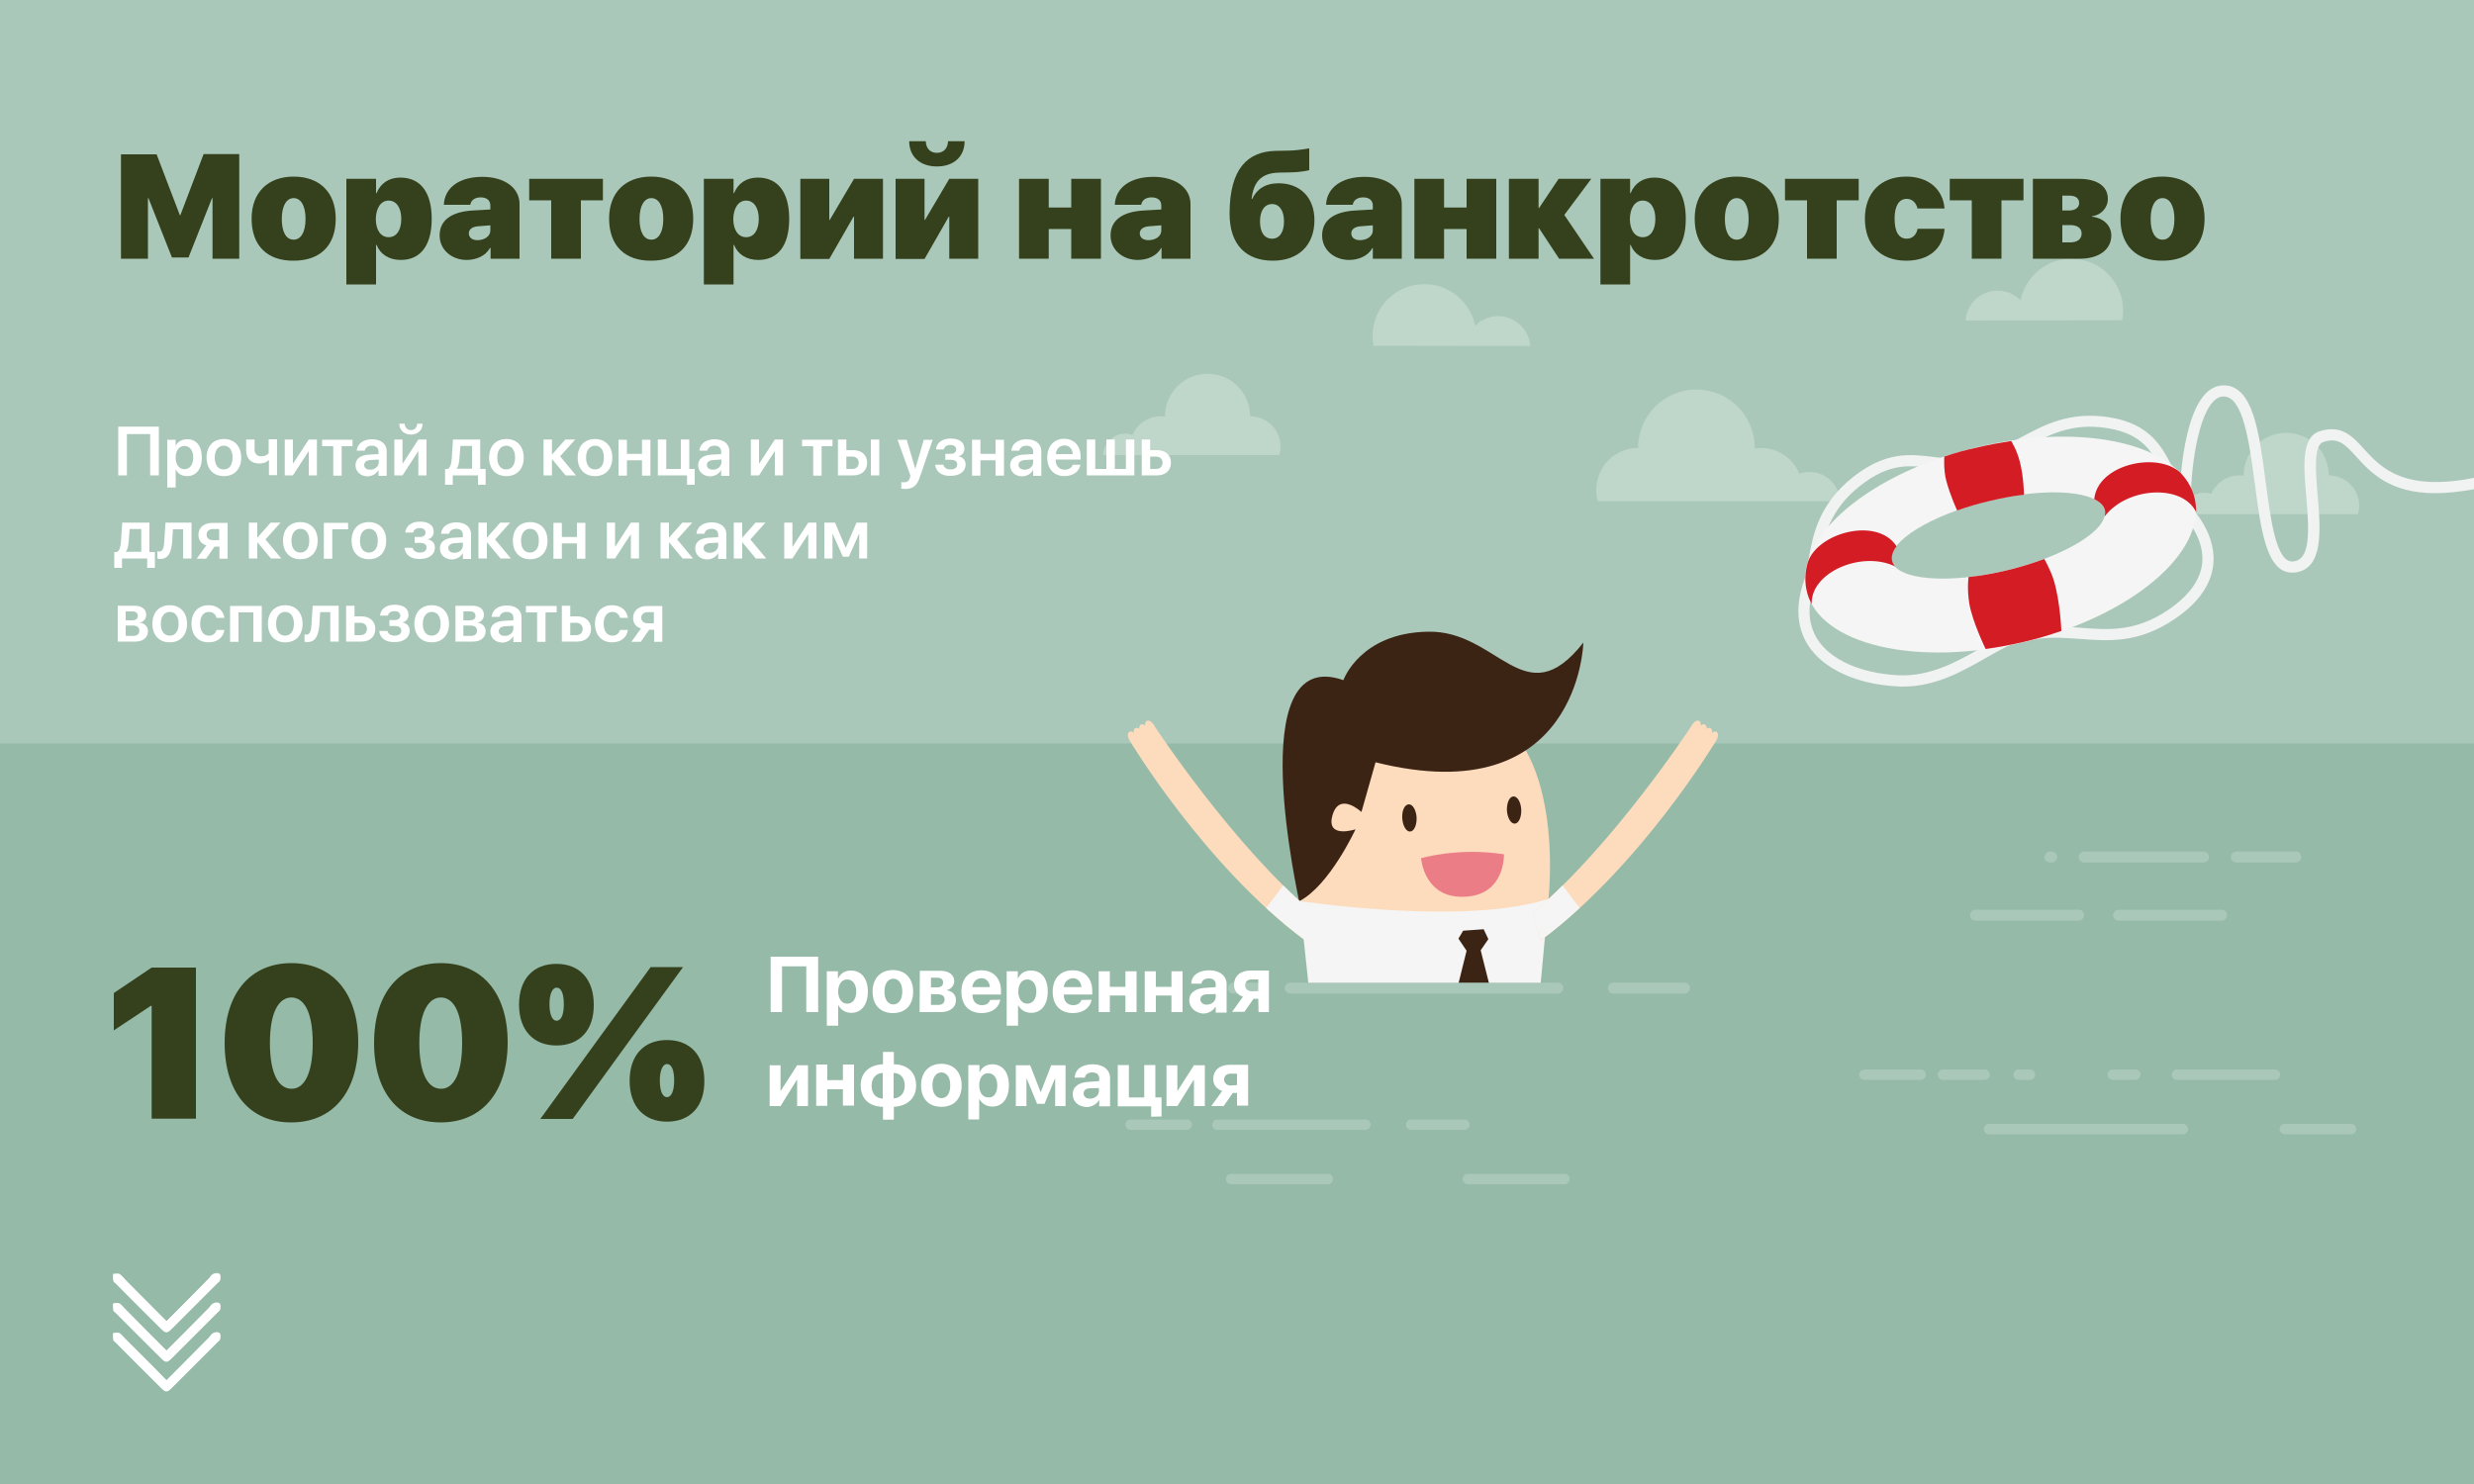 <?xml version="1.0" encoding="UTF-8"?> <!-- Generator: Adobe Illustrator 23.0.0, SVG Export Plug-In . SVG Version: 6.00 Build 0) --> <svg xmlns="http://www.w3.org/2000/svg" xmlns:xlink="http://www.w3.org/1999/xlink" x="0px" y="0px" viewBox="0 0 1000 600" style="enable-background:new 0 0 1000 600;" xml:space="preserve"> <style type="text/css"> .st0{fill:#95BAA8;} .st1{fill:#AAC8B9;} .st2{fill:#BFD6CB;} .st3{fill:#F1F2F2;} .st4{fill:#F5F5F5;} .st5{fill:#D41C24;} .st6{fill:#FDDCBE;} .st7{fill:#3C2415;} .st8{fill:#EB7D86;} .st9{fill:#34411C;} .st10{fill:#FFFFFF;} .st11{enable-background:new ;} </style> <g id="Layer_1"> <g> <rect y="0" class="st0" width="1001" height="600"></rect> </g> <g> <rect y="0" class="st1" width="1001" height="300.6"></rect> </g> <g> <g> <g> <path class="st2" d="M743.8,202.7c-0.3-6.6-5.7-11.9-12.4-11.9c-1.4,0-2.8,0.3-4.1,0.7c-2.5-6.1-8.6-10.4-15.6-10.4 c-0.8,0-1.6,0.1-2.4,0.2c0-0.1,0-0.1,0-0.2c0-13.1-10.6-23.6-23.6-23.6c-13.1,0-23.6,10.6-23.6,23.6c-9.3,0-16.9,7.6-16.9,16.9 c0,1.6,0.2,3.2,0.7,4.7H743.8z"></path> </g> </g> </g> <g> <g> <g> <path class="st2" d="M881.9,207.9c0.2-4.8,4.1-8.7,9-8.7c1,0,2,0.2,2.9,0.5c1.9-4.4,6.2-7.5,11.3-7.5c0.6,0,1.2,0.1,1.8,0.1 c0,0,0-0.1,0-0.1c0-9.5,7.7-17.2,17.2-17.2c9.5,0,17.2,7.7,17.2,17.2c6.8,0,12.3,5.5,12.3,12.3c0,1.2-0.2,2.3-0.5,3.4H881.9z"></path> </g> </g> </g> <g> <g> <g> <path class="st2" d="M445.9,184c0.2-4.8,4.1-8.7,9-8.7c1,0,2,0.2,2.9,0.5c1.9-4.4,6.2-7.5,11.3-7.5c0.6,0,1.2,0.1,1.8,0.1 c0,0,0-0.1,0-0.1c0-9.5,7.7-17.2,17.2-17.2c9.5,0,17.2,7.7,17.2,17.2c6.8,0,12.3,5.5,12.3,12.3c0,1.2-0.2,2.3-0.5,3.4H445.9z"></path> </g> </g> </g> <g> <g> <g> <path class="st2" d="M837.2,104.6c-10.1,0-18.5,7.2-20.5,16.8c-2.4-2.4-5.7-3.9-9.3-3.9c-6.9,0-12.5,5.4-12.9,12.1l63.3-0.1 c0.2-1.3,0.4-2.6,0.4-3.9C858.2,114,848.8,104.6,837.2,104.6z"></path> </g> </g> </g> <g> <g> <g> <path class="st2" d="M575.8,114.9c10.1,0,18.5,7.2,20.5,16.8c2.4-2.4,5.7-3.9,9.3-3.9c6.9,0,12.5,5.4,12.9,12.1l-63.3-0.1 c-0.2-1.3-0.4-2.6-0.4-3.9C554.8,124.2,564.2,114.8,575.8,114.9z"></path> </g> </g> </g> </g> <g id="Layer_2"> <g> <g> <g> <path class="st3" d="M734.3,232.4l-4.3-1.3c0.5-1.6,0.8-3.5,1.2-5.8c1.5-8.6,3.9-21.5,17.9-32.5c13.4-10.5,23.2-9.2,32.8-8 c5.7,0.7,11.2,1.4,17.6-0.2c6.1-1.6,11.3-4.4,16.7-7.4c10-5.4,20.3-11,36.3-8.5c16.6,2.6,21.4,12,25.6,20.2 c1.4,2.7,2.7,5.3,4.4,7.5l-3.6,2.7c-1.9-2.5-3.4-5.4-4.8-8.2c-4.1-8-7.9-15.5-22.3-17.8c-14.5-2.3-23.7,2.7-33.5,8 c-5.5,3-11.1,6-17.7,7.8c-7.3,1.9-13.4,1.1-19.3,0.4c-9.4-1.2-17.5-2.3-29.4,7.1c-12.7,9.9-14.8,21.4-16.3,29.7 C735.2,228.4,734.8,230.6,734.3,232.4z"></path> </g> </g> <g> <g> <path class="st3" d="M769.1,277.6c-0.7,0-1.5,0-2.2-0.1c-16.4-0.8-29.8-7-36-16.5c-4.9-7.6-5.3-17-1.1-27.9l4.2,1.6 c-3.7,9.5-3.4,17.5,0.7,23.9c5.4,8.3,17.5,13.6,32.4,14.4c13,0.7,24-5.5,33.6-11c5.9-3.3,11.5-6.5,16.8-7.7l1,4.4 c-4.7,1-10,4-15.6,7.2C793.3,271.4,782.4,277.6,769.1,277.6z"></path> </g> </g> <g> <g> <path class="st3" d="M818.7,259.4l-1.3-4.3c8.2-2.5,15.9-1.9,23.4-1.3c11.6,0.9,22.5,1.8,36-7.5c8.4-5.8,12.9-12.3,13.4-19.3 c0.7-11.1-9-20-9.1-20.1l3-3.3c0.5,0.4,11.4,10.5,10.6,23.7c-0.5,8.4-5.7,16.1-15.3,22.7c-14.8,10.2-27,9.2-38.9,8.3 C833,257.8,826,257.2,818.7,259.4z"></path> </g> </g> <g> <path class="st3" d="M1001,193c-29.5,6.1-38.6-4-45.4-11.4c-4.7-5.2-9.2-10.1-18.1-7.2c-7.3,2.4-6.4,14-5.3,26.3 c1.3,15,1.6,25.7-5.4,26.3c-6.7,0.6-9-16.8-11-32.1c-2.6-20.1-5.1-39.1-17-39.1c0,0,0,0,0,0c-15.8,0-17.5,38.2-17.7,42.6l4.5,0.2 c0.5-14.8,4.5-38.3,13.2-38.3c0,0,0,0,0,0c7.9,0,10.4,18.7,12.6,35.2c2.4,18.5,4.7,36,15,36c0.3,0,0.6,0,0.9,0 c12-1.1,10.7-17.1,9.5-31.2c-0.8-9.5-1.7-20.3,2.3-21.6c5.9-1.9,8.5,0.6,13.3,5.9c5.9,6.5,13.5,14.8,32,14.8 c4.8,0,10.3-0.6,16.7-1.8V193z"></path> </g> <g> <g> <g> <path class="st4" d="M799.2,180.8c-43.3,10.3-74.2,36.4-69,58.1c5.2,21.8,44.5,31,87.8,20.7c43.3-10.3,74.2-36.4,69-58.1 C881.9,179.7,842.5,170.4,799.2,180.8z M811.1,230.6c-23.7,5.7-44.5,3.9-46.4-3.8c-1.9-7.8,15.9-18.7,39.6-24.4 c23.7-5.7,44.5-3.9,46.4,3.8C852.6,214,834.9,224.9,811.1,230.6z"></path> </g> </g> <g> <g> <path class="st5" d="M833.2,255.1c0,0-0.4-11.5-3-20.3c-1.3-4.3-3.9-8.8-3.9-8.8c-4.6,1.7-9.7,3.3-15.1,4.6 c-5.4,1.3-10.6,2.2-15.5,2.7c0,0-0.7,4.5,0.3,10.7c1.2,7.3,6.6,18.4,6.6,18.4c5.1-0.7,10.3-1.7,15.5-2.9 C823.3,258.3,828.3,256.8,833.2,255.1z"></path> </g> </g> <g> <g> <path class="st5" d="M785.9,184.6c0,0-0.4,5.3,0.8,9.8c1.7,6.3,4.4,12,4.4,12c4.1-1.5,8.6-2.8,13.3-3.9c4.7-1.1,9.3-2,13.7-2.5 c0,0-0.1-7-1.6-13c-1.3-5.3-3.6-8.7-3.6-8.7c-4.5,0.7-9,1.5-13.6,2.6C794.6,181.9,790.2,183.1,785.9,184.6z"></path> </g> </g> <g> <g> <g> <path class="st5" d="M766,229c-0.6-0.7-1-1.4-1.2-2.2c-0.4-1.8,0.2-3.9,1.8-5.9c0,0,0,0,0,0c-7.7-12.1-32-5.6-35.9,6.5l0,0 c-1.1,3.9-1.3,7.8-0.4,11.6c0.4,1.8,1.1,3.6,2,5.2C731.8,231.4,752.5,222.5,766,229z"></path> </g> </g> </g> <g> <g> <g> <path class="st5" d="M850.7,208.8c0.2-0.9,0.3-1.7,0.1-2.5c-0.4-1.8-1.9-3.3-4.3-4.5c0,0,0,0,0,0c1.4-14.3,26-19.4,35-10.5 l0,0c2.8,3,4.7,6.4,5.6,10.2c0.4,1.8,0.6,3.7,0.6,5.6C882.2,195.5,859.7,196.9,850.7,208.8z"></path> </g> </g> </g> </g> </g> <g> <g> <g> <g> <path class="st1" d="M801.9,456.5c0-1.1,0.9-2.1,2.1-2.1h78.3c1.1,0,2.1,0.9,2.1,2.1c0,1.1-0.9,2.1-2.1,2.1H804 C802.8,458.5,801.9,457.6,801.9,456.5z M921.4,456.5c0-1.1,0.9-2.1,2.1-2.1h26.8c1.1,0,2.1,0.9,2.1,2.1c0,1.1-0.9,2.1-2.1,2.1 h-26.8C922.4,458.5,921.4,457.6,921.4,456.5z"></path> </g> </g> </g> <g> <g> <g> <g> <path class="st1" d="M753.6,436.6h22.7c1.1,0,2.1-0.9,2.1-2.1c0-1.1-0.9-2.1-2.1-2.1h-22.7c-1.1,0-2.1,0.9-2.1,2.1 C751.5,435.6,752.4,436.6,753.6,436.6z"></path> </g> </g> </g> <g> <g> <g> <path class="st1" d="M854,432.4h9.1c1.1,0,2.1,0.9,2.1,2.1c0,1.1-0.9,2.1-2.1,2.1H854c-1.1,0-2.1-0.9-2.1-2.1 C851.9,433.4,852.8,432.4,854,432.4z"></path> </g> </g> <g> <g> <path class="st1" d="M879.9,432.4h39.7c1.1,0,2.1,0.9,2.1,2.1c0,1.1-0.9,2.1-2.1,2.1h-39.7c-1.1,0-2.1-0.9-2.1-2.1 C877.8,433.4,878.7,432.4,879.9,432.4z"></path> </g> </g> <g> <g> <path class="st1" d="M785.4,432.4h16.8c1.1,0,2.1,0.9,2.1,2.1c0,1.1-0.9,2.1-2.1,2.1h-16.8c-1.1,0-2.1-0.9-2.1-2.1 C783.3,433.4,784.2,432.4,785.4,432.4z"></path> </g> </g> <g> <g> <path class="st1" d="M815.9,432.4h4.6c1.1,0,2.1,0.9,2.1,2.1c0,1.1-0.9,2.1-2.1,2.1h-4.6c-1.1,0-2.1-0.9-2.1-2.1 C813.8,433.4,814.7,432.4,815.9,432.4z"></path> </g> </g> </g> </g> </g> <g> <g> <g> <g> <g> <path class="st1" d="M497.6,478.8h39.1c1.1,0,2.1-0.9,2.1-2.1c0-1.1-0.9-2.1-2.1-2.1h-39.1c-1.1,0-2.1,0.9-2.1,2.1 C495.6,477.9,496.5,478.8,497.6,478.8z"></path> </g> </g> </g> <g> <g> <g> <path class="st1" d="M593.3,478.8h39.1c1.1,0,2.1-0.9,2.1-2.1c0-1.1-0.9-2.1-2.1-2.1h-39.1c-1.1,0-2.1,0.9-2.1,2.1 C591.3,477.9,592.2,478.8,593.3,478.8z"></path> </g> </g> </g> </g> <g> <g> <g> <path class="st1" d="M454.9,454.7c0-1.1,0.9-2.1,2.1-2.1h22.7c1.1,0,2.1,0.9,2.1,2.1c0,1.1-0.9,2.1-2.1,2.1H457 C455.9,456.8,454.9,455.9,454.9,454.7z M490,454.7c0-1.1,0.9-2.1,2.1-2.1h59.8c1.1,0,2.1,0.9,2.1,2.1c0,1.1-0.9,2.1-2.1,2.1 H492C490.9,456.8,490,455.9,490,454.7z M568.3,454.7c0-1.1,0.9-2.1,2.1-2.1h21.5c1.1,0,2.1,0.9,2.1,2.1c0,1.1-0.9,2.1-2.1,2.1 h-21.5C569.2,456.8,568.3,455.9,568.3,454.7z"></path> </g> </g> </g> </g> <g> <g> <g> <g> <g> <path class="st1" d="M898,372.2h-41.7c-1.2,0-2.2-1-2.2-2.2c0-1.2,1-2.2,2.2-2.2H898c1.2,0,2.2,1,2.2,2.2 C900.2,371.2,899.2,372.2,898,372.2z"></path> </g> </g> </g> <g> <g> <g> <path class="st1" d="M840.2,372.2h-41.7c-1.2,0-2.2-1-2.2-2.2c0-1.2,1-2.2,2.2-2.2h41.7c1.2,0,2.2,1,2.2,2.2 C842.4,371.2,841.4,372.2,840.2,372.2z"></path> </g> </g> </g> </g> <g> <g> <g> <path class="st1" d="M928,348.7h-24.1c-1.2,0-2.2-1-2.2-2.2s1-2.2,2.2-2.2H928c1.2,0,2.2,1,2.2,2.2S929.2,348.7,928,348.7z M890.7,348.7h-48.3c-1.2,0-2.2-1-2.2-2.2s1-2.2,2.2-2.2h48.3c1.2,0,2.2,1,2.2,2.2S891.9,348.7,890.7,348.7z M829.3,348.7h-0.7 c-1.2,0-2.2-1-2.2-2.2s1-2.2,2.2-2.2h0.7c1.2,0,2.2,1,2.2,2.2S830.5,348.7,829.3,348.7z"></path> </g> </g> </g> </g> <g> <g> <g> <g> <g> <g> <g> <g> <path class="st6" d="M625.9,363.4c0,0,12.3-107.1-72.6-72.9c0,0-26.9,19.1-28.1,73.8C607.2,381.8,625.9,363.4,625.9,363.4z "></path> </g> </g> <g> <g> <path class="st7" d="M640,259.8c0,0-1.6,69-84,48.4l-5.7,20.1c0,0-8.9-8.4-11.7,1.3c-2.8,9.7,9.3,5.7,9.3,5.7 s-10.5,22.8-22.8,29.1c0.4,0.8-23.9-104.2,17.9-89.4c0,0,6.7-19.1,34.1-19.6C605.6,254.7,616.3,290,640,259.8z"></path> </g> </g> </g> </g> <g> <g> <path class="st7" d="M609.1,327.7c0.2,3,1.6,5.4,3.2,5.3c1.6-0.1,2.7-2.6,2.6-5.7c-0.2-3.1-1.6-5.4-3.2-5.3 C610.1,322.1,609,324.6,609.1,327.7z"></path> </g> </g> <g> <g> <path class="st7" d="M566.8,330.9c0.2,3,1.6,5.4,3.2,5.3c1.6-0.1,2.7-2.6,2.6-5.7c-0.2-3-1.6-5.4-3.2-5.3 C567.7,325.3,566.6,327.8,566.8,330.9z"></path> </g> </g> </g> <g> <g> <path class="st6" d="M530.9,369.2C498.5,342,467,294.1,467,294.1s-1.7-3.5-3.5-2.6c-0.7,0.4-0.7,1.1-0.6,1.9 c-0.5-0.5-1.2-0.8-1.8-0.4c-0.6,0.4-0.7,1-0.6,1.7c-0.5-0.4-1.1-0.6-1.6-0.3c-0.7,0.4-0.7,1.1-0.6,1.9 c-0.5-0.5-1.2-0.8-1.8-0.4c-1.5,1,0.1,3.5,0.1,3.5s30.1,50.4,71,80.9L530.9,369.2z"></path> </g> </g> <g> <path class="st8" d="M574.4,347c0,0,14.8-4.5,33.5-1.6c0,0,0.6,15.9-14.9,17.1C575.6,364,574.4,347,574.4,347z"></path> </g> </g> </g> <g> <path class="st4" d="M622.7,398.1l3.2-34.7c-33.8,11.1-100.6,0.9-100.6,0.9l3.6,33.8H622.7z"></path> </g> <g> <polygon class="st7" points="589.4,398.1 602,398.1 598.5,384.2 601.6,379.7 599.7,375.7 591.4,376.3 589.5,379.5 592.8,384.4 "></polygon> </g> <g> <g> <path class="st4" d="M530.9,369.2c-4.1-3.4-8.2-7.2-12.2-11.2l-6.9,9.1c5,4.6,10.3,9.1,15.8,13.1L530.9,369.2z"></path> </g> </g> <g> <g> <path class="st6" d="M619.4,369.2c32.4-27.1,63.9-75.1,63.9-75.1s1.7-3.5,3.5-2.6c0.7,0.4,0.7,1.1,0.6,1.9 c0.5-0.5,1.2-0.8,1.8-0.4c0.6,0.4,0.7,1,0.6,1.7c0.5-0.4,1.1-0.6,1.6-0.3c0.7,0.4,0.7,1.1,0.6,1.9c0.5-0.5,1.2-0.8,1.8-0.4 c1.5,1-0.1,3.5-0.1,3.5s-30.1,50.4-71,80.9L619.4,369.2z"></path> </g> </g> <g> <g> <path class="st4" d="M619.4,369.2c4.1-3.4,8.2-7.2,12.2-11.2l6.9,9.1c-5,4.6-10.3,9.1-15.8,13.1L619.4,369.2z"></path> </g> </g> </g> <g> <g> <g> <path class="st1" d="M519.3,399.5c0-1.2,1-2.2,2.2-2.2h108.2c1.2,0,2.2,1,2.2,2.2c0,1.2-1,2.2-2.2,2.2H521.5 C520.3,401.7,519.3,400.7,519.3,399.5z M649.9,399.5c0-1.2,1-2.2,2.2-2.2h28.8c1.2,0,2.2,1,2.2,2.2c0,1.2-1,2.2-2.2,2.2h-28.8 C650.9,401.7,649.9,400.7,649.9,399.5z M496.3,399.5c0-1.2,1-2.2,2.2-2.2h9c1.2,0,2.2,1,2.2,2.2c0,1.2-1,2.2-2.2,2.2h-9 C497.3,401.7,496.3,400.7,496.3,399.5z"></path> </g> </g> </g> <g> <g> <g> <g> <g> <g> <g> <g> <g> <g> <path class="st9" d="M61.3,406.7h-0.4l-14.9,9.9v-15.1l15.3-10.3h17.9v61.1H61.3V406.7z"></path> </g> </g> </g> </g> </g> </g> </g> </g> </g> <g> <g> <g> <g> <g> <g> <g> <g> <g> <path class="st9" d="M90.8,421.7c0-20.4,10.6-32.3,27-32.3s27,11.9,27,32s-10.3,32.4-27,32.4 C101.2,453.9,90.8,442,90.8,421.7z M126.4,421.7c0-12.7-3.6-18.4-8.6-18.4s-8.7,5.7-8.7,18.4c0,12.6,3.6,18.5,8.7,18.5 C122.9,440.3,126.4,434.2,126.4,421.7z"></path> </g> </g> </g> </g> </g> </g> </g> </g> </g> <g> <g> <g> <g> <g> <g> <g> <g> <g> <path class="st9" d="M151.2,421.7c0-20.4,10.6-32.3,27-32.3s27,11.9,27,32s-10.3,32.4-27,32.4S151.2,442,151.2,421.7z M186.8,421.7c0-12.7-3.6-18.4-8.6-18.4c-4.9,0-8.7,5.7-8.7,18.4c0,12.6,3.6,18.5,8.7,18.5 C183.3,440.3,186.8,434.2,186.8,421.7z"></path> </g> </g> </g> </g> </g> </g> </g> </g> </g> <g> <g> <g> <g> <g> <g> <g> <g> <g> <path class="st9" d="M224.9,422.7c-9.3,0-15.1-6.2-15.1-16.5s5.7-16.5,15.1-16.5s15.1,6.2,15.1,16.5 C240.1,416.4,234.4,422.7,224.9,422.7z M218.4,452.4l23.8-32.8L263,391h13.1l-23.3,32l-21.3,29.4H218.4L218.4,452.4z M227.9,406c0-4.4-1.1-6.7-2.9-6.7c-1.7,0-2.9,2.5-2.9,6.7s1.1,6.7,2.9,6.7C226.8,412.6,227.9,410.4,227.9,406z M269.6,453.5c-9.3,0-15.1-6.2-15.1-16.5s5.7-16.5,15.1-16.5s15.1,6.2,15.1,16.5C284.8,447.3,279,453.5,269.6,453.5z M272.5,436.9c0-4.4-1.1-6.7-2.9-6.7c-1.7,0-2.9,2.5-2.9,6.7s1.1,6.7,2.9,6.7C271.3,443.6,272.5,441.2,272.5,436.9z"></path> </g> </g> </g> </g> </g> </g> </g> </g> </g> </g> <g> <g> <g> <g> <g> <g> <g> <g> <g> <g> <g> <path class="st10" d="M67.3,558.1c-5.7-5.7-11.1-11.2-16.5-16.7c-0.8-0.8-1.5-1.7-2.4-2.4c-0.8-0.4-1.7-0.1-2.6-0.1 c0,0.8,0,1.7,0.1,2.6c0,0.4,0.5,0.5,0.8,0.9c6.2,6.2,12.2,12.2,18.4,18.4c2.1,2.1,2.5,2.1,4.6-0.1 c6.1-6.1,12-12,18.1-18.1c0.4-0.4,1.1-0.8,1.2-1.3c0.1-0.8,0.3-2-0.3-2.4c-0.5-0.4-1.7-0.4-2.4,0 c-0.8,0.3-1.2,1.1-1.7,1.7C78.9,546.4,73.3,552,67.3,558.1z"></path> </g> </g> </g> </g> </g> </g> </g> </g> </g> </g> <g> <g> <g> <g> <g> <g> <g> <g> <g> <g> <path class="st10" d="M67.3,558.1c5.8-5.8,11.5-11.5,17.2-17.2c0.5-0.5,1.1-1.5,1.7-1.7c0.8-0.3,2-0.4,2.4,0 s0.4,1.6,0.3,2.4c-0.1,0.5-0.8,0.8-1.2,1.3c-6.1,6.1-12,12-18.1,18.1c-2.1,2.1-2.6,2.1-4.6,0.1 c-6.2-6.1-12.2-12.2-18.4-18.4c-0.3-0.3-0.8-0.5-0.8-0.9c-0.1-0.8-0.1-1.7-0.1-2.6c0.8,0,2-0.3,2.6,0.1 c0.9,0.5,1.6,1.5,2.4,2.4C56.2,546.7,61.6,552.2,67.3,558.1z"></path> </g> </g> </g> </g> </g> </g> </g> </g> </g> </g> </g> <g> <g> <g> <g> <g> <g> <g> <g> <g> <g> <g> <path class="st10" d="M67.3,546.1c-5.7-5.7-11.1-11.2-16.5-16.7c-0.8-0.8-1.5-1.7-2.4-2.4c-0.8-0.4-1.7-0.1-2.6-0.1 c0,0.8,0,1.7,0.1,2.6c0,0.4,0.5,0.5,0.8,0.9c6.2,6.2,12.2,12.2,18.4,18.4c2.1,2.1,2.5,2.1,4.6-0.1 c6.1-6.1,12-12,18.1-18.1c0.4-0.4,1.1-0.8,1.2-1.3c0.1-0.8,0.3-2-0.3-2.4c-0.5-0.4-1.7-0.4-2.4,0 c-0.8,0.3-1.2,1.1-1.7,1.7C78.9,534.4,73.3,540.1,67.3,546.1z"></path> </g> </g> </g> </g> </g> </g> </g> </g> </g> </g> <g> <g> <g> <g> <g> <g> <g> <g> <g> <g> <path class="st10" d="M67.3,546.1c5.8-5.8,11.5-11.5,17.2-17.2c0.5-0.5,1.1-1.5,1.7-1.7c0.8-0.3,2-0.4,2.4,0 c0.5,0.4,0.4,1.6,0.3,2.4c-0.1,0.5-0.8,0.8-1.2,1.3c-6.1,6.1-12,12-18.1,18.1c-2.1,2.1-2.6,2.1-4.6,0.1 c-6.2-6.1-12.2-12.2-18.4-18.4c-0.3-0.3-0.8-0.5-0.8-0.9c-0.1-0.8-0.1-1.7-0.1-2.6c0.8,0,2-0.3,2.6,0.1 c0.9,0.5,1.6,1.5,2.4,2.4C56.2,535,61.6,540.5,67.3,546.1z"></path> </g> </g> </g> </g> </g> </g> </g> </g> </g> </g> </g> <g> <g> <g> <g> <g> <g> <g> <g> <g> <g> <g> <path class="st10" d="M67.3,534.2c-5.7-5.7-11.1-11.2-16.5-16.7c-0.8-0.8-1.5-1.7-2.4-2.4c-0.8-0.4-1.7-0.1-2.6-0.1 c0,0.8,0,1.7,0.1,2.6c0,0.4,0.5,0.5,0.8,0.9c6.2,6.2,12.2,12.2,18.4,18.4c2.1,2.1,2.5,2.1,4.6-0.1 c6.1-6.1,12-12,18.1-18.1c0.4-0.4,1.1-0.8,1.2-1.3c0.1-0.8,0.3-2-0.3-2.4c-0.5-0.4-1.7-0.4-2.4,0 c-0.8,0.3-1.2,1.1-1.7,1.7C78.9,522.5,73.3,528.2,67.3,534.2z"></path> </g> </g> </g> </g> </g> </g> </g> </g> </g> </g> <g> <g> <g> <g> <g> <g> <g> <g> <g> <g> <path class="st10" d="M67.3,534.2c5.8-5.8,11.5-11.5,17.2-17.2c0.5-0.5,1.1-1.5,1.7-1.7c0.8-0.3,2-0.4,2.4,0 c0.5,0.4,0.4,1.6,0.3,2.4c-0.1,0.5-0.8,0.8-1.2,1.3c-6.1,6.1-12,12-18.1,18.1c-2.1,2.1-2.6,2.1-4.6,0.1 c-6.2-6.1-12.2-12.2-18.4-18.4c-0.3-0.3-0.8-0.5-0.8-0.9c-0.1-0.8-0.1-1.7-0.1-2.6c0.8,0,2-0.3,2.6,0.1 c0.9,0.5,1.6,1.5,2.4,2.4C56.2,523.1,61.6,528.5,67.3,534.2z"></path> </g> </g> </g> </g> </g> </g> </g> </g> </g> </g> </g> <g class="st11"> <g> <g> <g> <g> <g> <g> <g> <path class="st10" d="M325.9,409.2v-18.5h-9.8v18.5h-4.6v-22.4h19.2v22.4H325.9z"></path> </g> </g> </g> </g> </g> </g> </g> <g> <g> <g> <g> <g> <g> <g> <path class="st10" d="M350.8,400.9c0,5.3-2.6,8.6-6.7,8.6c-2.4,0-4.2-1.2-5.2-3h-0.1v8.2h-4.6v-22h4.5v2.9h0.1 c0.9-2,2.6-3.2,5.2-3.2C348.1,392.4,350.8,395.6,350.8,400.9z M346.1,400.9c0-3-1.5-4.9-3.7-4.9s-3.6,2-3.6,4.9 s1.5,4.9,3.6,4.9C344.7,405.8,346.1,403.9,346.1,400.9z"></path> </g> </g> </g> </g> </g> </g> </g> <g> <g> <g> <g> <g> <g> <g> <path class="st10" d="M352.7,400.9c0-5.4,3.3-8.7,8.2-8.7s8.2,3.3,8.2,8.7c0,5.6-3.2,8.7-8.2,8.7S352.7,406.4,352.7,400.9z M364.7,400.9c0-3.3-1.5-5.2-3.6-5.2s-3.6,1.9-3.6,5.2c0,3.3,1.5,5.2,3.6,5.2S364.7,404.2,364.7,400.9z"></path> </g> </g> </g> </g> </g> </g> </g> <g> <g> <g> <g> <g> <g> <g> <path class="st10" d="M371.8,392.5h8.3c3.4,0,5.6,1.6,5.6,4.2c0,1.7-1.3,3.3-3,3.6v0.1c2.2,0.3,3.7,1.7,3.7,4 c0,2.9-2.4,4.8-6.2,4.8h-8.5L371.8,392.5L371.8,392.5z M376.3,395.4v3.8h2.4c1.7,0,2.5-0.7,2.5-2c0-1.2-0.8-1.9-2.4-1.9 h-2.5V395.4z M376.3,401.9v4.4h2.9c1.7,0,2.6-0.8,2.6-2.2c0-1.5-1.1-2.1-3-2.1L376.3,401.9L376.3,401.9z"></path> </g> </g> </g> </g> </g> </g> </g> <g> <g> <g> <g> <g> <g> <g> <path class="st10" d="M404.3,404.2c-0.5,3.3-3.4,5.4-7.5,5.4c-5.2,0-8.2-3.3-8.2-8.6c0-5.3,3-8.7,8.1-8.7 c4.9,0,7.9,3.3,7.9,8.3v1.5h-11.5v0.3c0,2.4,1.5,4,3.8,4c1.7,0,2.9-0.8,3.3-2.1L404.3,404.2L404.3,404.2z M393,399.1h7.1 c-0.1-2.1-1.5-3.6-3.4-3.6C394.5,395.6,393.2,397.2,393,399.1z"></path> </g> </g> </g> </g> </g> </g> </g> <g> <g> <g> <g> <g> <g> <g> <path class="st10" d="M423.5,400.9c0,5.3-2.6,8.6-6.7,8.6c-2.4,0-4.2-1.2-5.2-3h-0.1v8.2h-4.6v-22h4.5v2.9h0.1 c0.9-2,2.6-3.2,5.2-3.2C421,392.4,423.5,395.6,423.5,400.9z M418.9,400.9c0-3-1.5-4.9-3.7-4.9s-3.6,2-3.6,4.9 s1.5,4.9,3.6,4.9C417.4,405.8,418.9,403.9,418.9,400.9z"></path> </g> </g> </g> </g> </g> </g> </g> <g> <g> <g> <g> <g> <g> <g> <path class="st10" d="M441.2,404.2c-0.5,3.3-3.4,5.4-7.5,5.4c-5.2,0-8.2-3.3-8.2-8.6c0-5.3,3-8.7,8.1-8.7 c4.9,0,7.9,3.3,7.9,8.3v1.5H430v0.3c0,2.4,1.5,4,3.8,4c1.7,0,2.9-0.8,3.3-2.1L441.2,404.2L441.2,404.2z M430,399.1h7.1 c-0.1-2.1-1.5-3.6-3.4-3.6C431.6,395.6,430.1,397.2,430,399.1z"></path> </g> </g> </g> </g> </g> </g> </g> <g> <g> <g> <g> <g> <g> <g> <path class="st10" d="M454.9,402.5h-6.3v6.7h-4.5v-16.5h4.5v6.3h6.3v-6.3h4.5v16.5h-4.5V402.5z"></path> </g> </g> </g> </g> </g> </g> </g> <g> <g> <g> <g> <g> <g> <g> <path class="st10" d="M473.5,402.5h-6.3v6.7h-4.5v-16.5h4.5v6.3h6.3v-6.3h4.5v16.5h-4.5V402.5z"></path> </g> </g> </g> </g> </g> </g> </g> <g> <g> <g> <g> <g> <g> <g> <path class="st10" d="M480.7,404.4c0-3,2.4-4.8,6.5-5l4.2-0.3V398c0-1.6-1.1-2.4-2.8-2.4c-1.7,0-2.8,0.8-3,2.1h-4.1 c0.1-3.3,2.9-5.4,7.3-5.4c4.2,0,7,2.2,7,5.6v11.5h-4.4V407h-0.1c-0.9,1.7-3,2.8-5,2.8C483,409.5,480.7,407.3,480.7,404.4z M491.4,403.1v-1.2l-3.6,0.1c-1.7,0.1-2.6,0.8-2.6,2.1c0,1.2,1.1,2.1,2.5,2.1C489.7,406.2,491.4,404.8,491.4,403.1z"></path> </g> </g> </g> </g> </g> </g> </g> <g> <g> <g> <g> <g> <g> <g> <path class="st10" d="M508.6,403.8h-1.9l-3.7,5.3h-5l4.4-6.1c-2.2-0.8-3.6-2.4-3.6-4.8c0-3.6,2.6-5.8,6.6-5.8h7.5v16.8 h-4.2L508.6,403.8L508.6,403.8z M508.6,400.7V396h-2.7c-1.6,0-2.6,0.9-2.6,2.4c0,1.3,1.1,2.4,2.6,2.4L508.6,400.7 L508.6,400.7z"></path> </g> </g> </g> </g> </g> </g> </g> </g> <g class="st11"> <g> <g> <g> <g> <g> <g> <g> <path class="st10" d="M311.1,447.2v-16.5h4.4V441h0.1l6.6-10.3h4.4v16.5h-4.4v-10.6h-0.1l-6.6,10.6H311.1z"></path> </g> </g> </g> </g> </g> </g> </g> <g> <g> <g> <g> <g> <g> <g> <path class="st10" d="M340.7,440.4h-6.3v6.7h-4.5v-16.7h4.5v6.3h6.3v-6.3h4.5V447h-4.5V440.4z"></path> </g> </g> </g> </g> </g> </g> </g> <g> <g> <g> <g> <g> <g> <g> <path class="st10" d="M347.9,438.8c0-5.2,3.6-8.3,9-8.5v-5h4.4v5c5.6,0.1,9,3.3,9,8.6c0,5.2-3.6,8.3-9,8.6v5.2h-4.4v-5.2 C351.3,447.4,347.9,444.3,347.9,438.8z M356.8,433.8c-2.6,0.1-4.5,2-4.5,5.2s1.7,5,4.5,5.2V433.8z M361.2,433.8v10.3 c2.6-0.1,4.5-2,4.5-5.2C365.7,435.8,363.9,433.8,361.2,433.8z"></path> </g> </g> </g> </g> </g> </g> </g> <g> <g> <g> <g> <g> <g> <g> <path class="st10" d="M372.3,438.8c0-5.4,3.3-8.7,8.2-8.7s8.2,3.3,8.2,8.7c0,5.6-3.2,8.7-8.2,8.7S372.3,444.4,372.3,438.8z M384.1,438.8c0-3.3-1.5-5.2-3.6-5.2s-3.6,1.9-3.6,5.2c0,3.3,1.5,5.2,3.6,5.2S384.1,442.3,384.1,438.8z"></path> </g> </g> </g> </g> </g> </g> </g> <g> <g> <g> <g> <g> <g> <g> <path class="st10" d="M407.8,438.8c0,5.3-2.6,8.6-6.7,8.6c-2.4,0-4.2-1.2-5.2-3h-0.1v8.2h-4.4v-22h4.5v2.9h0.1 c0.9-2,2.6-3.2,5.2-3.2C405.3,430.4,407.8,433.5,407.8,438.8z M403.1,438.8c0-3-1.5-4.9-3.7-4.9s-3.6,2-3.6,4.9 c0,3,1.5,4.9,3.6,4.9C401.7,443.9,403.1,442,403.1,438.8z"></path> </g> </g> </g> </g> </g> </g> </g> <g> <g> <g> <g> <g> <g> <g> <path class="st10" d="M410.6,447.2v-16.5h5.8l4.2,10.8h0.1l4.2-10.8h5.8v16.5h-4.2v-11.1h-0.1l-4.2,10.2h-3l-4.2-10.2h-0.1 v11.1H410.6z"></path> </g> </g> </g> </g> </g> </g> </g> <g> <g> <g> <g> <g> <g> <g> <path class="st10" d="M433.6,442.4c0-3,2.4-4.8,6.5-5l4.2-0.3V436c0-1.6-1.1-2.4-2.8-2.4c-1.7,0-2.8,0.8-3,2.1h-4.1 c0.1-3.3,2.9-5.4,7.3-5.4c4.2,0,7,2.2,7,5.6v11.4h-4.4v-2.5h-0.1c-0.9,1.7-3,2.8-5,2.8 C435.8,447.4,433.6,445.4,433.6,442.4z M444.2,441.1v-1.2l-3.6,0.1c-1.7,0.1-2.6,0.8-2.6,2.1c0,1.3,1.1,2.1,2.5,2.1 C442.4,444.3,444.2,442.9,444.2,441.1z"></path> </g> </g> </g> </g> </g> </g> </g> <g> <g> <g> <g> <g> <g> <g> <path class="st10" d="M465.3,451.5v-4.2h-13.5v-16.7h4.5v13.1h6.2v-13.1h4.5v13.1h2.5v7.7L465.3,451.5L465.3,451.5z"></path> </g> </g> </g> </g> </g> </g> </g> <g> <g> <g> <g> <g> <g> <g> <path class="st10" d="M471.5,447.2v-16.5h4.4V441h0.1l6.6-10.3h4.4v16.5h-4.4v-10.6h-0.1l-6.6,10.6H471.5z"></path> </g> </g> </g> </g> </g> </g> </g> <g> <g> <g> <g> <g> <g> <g> <path class="st10" d="M500,441.9h-1.7l-3.7,5.3h-5l4.4-6.1c-2.2-0.8-3.6-2.4-3.6-4.8c0-3.6,2.6-5.8,6.6-5.8h7.5V447H500 L500,441.9L500,441.9z M500,438.7v-4.6h-2.6c-1.6,0-2.6,0.9-2.6,2.4c0,1.3,1.1,2.4,2.6,2.4L500,438.7L500,438.7z"></path> </g> </g> </g> </g> </g> </g> </g> </g> <g> <path class="st9" d="M85.9,104.6V80.1h-0.2l-9.5,24h-6.7l-9.5-24h-0.2v24.5H48.9V62.4h14.4L72.7,87h0.2l9.4-24.7h14.4v42.3H85.9z"></path> <path class="st9" d="M101.7,88.4c0-10.6,6.6-17,17-17c10.4,0,17,6.3,17,17c0,11-6.4,17-17,17C108.1,105.5,101.7,99.4,101.7,88.4z M123.5,88.5c0-5.3-1.9-8.4-4.8-8.4c-2.9,0-4.8,3.1-4.8,8.4c0,5.4,1.8,8.4,4.8,8.4C121.6,96.9,123.5,93.9,123.5,88.5z"></path> <path class="st9" d="M174.5,88.5c0,10.7-4.5,16.6-12.5,16.6c-4.8,0-8.3-2.3-9.8-6.1h-0.2V115h-12V72.3h12v5.8h0.2 c1.6-4,5-6.3,9.6-6.3C170,71.8,174.5,77.8,174.5,88.5z M162.2,88.5c0-4.5-2-7.4-5.1-7.4s-5.1,2.9-5.2,7.4c0,4.5,2,7.4,5.2,7.4 S162.2,93,162.2,88.5z"></path> <path class="st9" d="M177.7,95.2c0-6.2,4.8-9.6,13.4-10.1l7.1-0.4v-1.6c0-2.2-1.6-3.3-3.9-3.3c-2.5,0-4,1.3-4.2,3h-10.7 c0.3-6.9,6.2-11.3,15.6-11.3c9,0,15,4.5,15,11v22.1h-11.7v-4.3H198c-1.7,3.2-5.6,4.8-9.4,4.8C182.7,105.1,177.7,101.1,177.7,95.2z M198.2,93.2v-2.1l-5.1,0.4c-2.3,0.2-3.6,1.3-3.6,2.8c0,1.8,1.4,2.8,3.5,2.8C195.7,97.1,198.2,95.6,198.2,93.2z"></path> <path class="st9" d="M243.7,81h-8.9v23.6h-12V81h-8.9v-8.7h29.8V81z"></path> <path class="st9" d="M246.2,88.4c0-10.6,6.6-17,17-17c10.4,0,17,6.3,17,17c0,11-6.4,17-17,17C252.7,105.5,246.2,99.4,246.2,88.4z M268.1,88.5c0-5.3-1.9-8.4-4.8-8.4c-2.9,0-4.8,3.1-4.8,8.4c0,5.4,1.8,8.4,4.8,8.4C266.2,96.9,268.1,93.9,268.1,88.5z"></path> <path class="st9" d="M319,88.5c0,10.7-4.5,16.6-12.5,16.6c-4.8,0-8.3-2.3-9.8-6.1h-0.2V115h-12V72.3h12v5.8h0.2 c1.6-4,5-6.3,9.6-6.3C314.5,71.8,319,77.8,319,88.5z M306.7,88.5c0-4.5-2-7.4-5.1-7.4s-5.1,2.9-5.2,7.4c0,4.5,2,7.4,5.2,7.4 S306.7,93,306.7,88.5z"></path> <path class="st9" d="M323.5,104.6V72.3h11.7v16.6h0.2l9.8-16.6h11.7v32.3h-11.7V87.6h-0.2l-9.8,17.1H323.5z"></path> <path class="st9" d="M362,104.6V72.3h11.7v16.6h0.2l9.8-16.6h11.7v32.3h-11.7V87.6h-0.2l-9.8,17.1H362z M374.2,57.1 c0.1,2.9,1.8,4.7,4.5,4.7s4.4-1.8,4.5-4.7h6.7c0,6.2-4.4,10.2-11.2,10.2s-11.2-4-11.2-10.2H374.2z"></path> <path class="st9" d="M433,92.6h-9.1v12h-12V72.3h12v11.6h9.1V72.3h12v32.3h-12V92.6z"></path> <path class="st9" d="M448.9,95.2c0-6.2,4.8-9.6,13.4-10.1l7.1-0.4v-1.6c0-2.2-1.6-3.3-3.9-3.3c-2.5,0-4,1.3-4.2,3h-10.7 c0.3-6.9,6.2-11.3,15.6-11.3c9,0,15,4.5,15,11v22.1h-11.7v-4.3h-0.2c-1.7,3.2-5.6,4.8-9.4,4.8C453.9,105.1,448.9,101.1,448.9,95.2 z M469.4,93.2v-2.1l-5.1,0.4c-2.3,0.2-3.6,1.3-3.6,2.8c0,1.8,1.4,2.8,3.5,2.8C467,97.1,469.4,95.6,469.4,93.2z"></path> <path class="st9" d="M506.1,80.5c1.8-3.9,5.2-6.4,10.7-6.4c8.7,0,14.5,5.7,14.5,14.9c0,10.2-6.5,16.4-16.8,16.4 c-10.9,0-17.5-6.5-17.5-19c0-18.5,7.5-25.1,18.5-25.4l5.1-0.1c5-0.1,8.6-1,8.6-0.9v8.8c0,0-2.7,0.8-7.7,0.9l-4.7,0.1 c-7.1,0.2-10.1,3.8-10.9,10.6H506.1z M519,89.5c0-4.4-1.9-7-4.8-7c-3,0-4.9,2.6-4.9,7c0,4.5,1.8,7,4.9,7 C517.1,96.5,519,94,519,89.5z"></path> <path class="st9" d="M534.4,95.2c0-6.2,4.8-9.6,13.4-10.1l7.1-0.4v-1.6c0-2.2-1.6-3.3-3.9-3.3c-2.5,0-4,1.3-4.2,3H536 c0.3-6.9,6.2-11.3,15.6-11.3c9,0,15,4.5,15,11v22.1h-11.7v-4.3h-0.2c-1.7,3.2-5.6,4.8-9.4,4.8C539.4,105.1,534.4,101.1,534.4,95.2 z M554.9,93.2v-2.1l-5.1,0.4c-2.3,0.2-3.6,1.3-3.6,2.8c0,1.8,1.4,2.8,3.5,2.8C552.4,97.1,554.9,95.6,554.9,93.2z"></path> <path class="st9" d="M592.8,92.6h-9.1v12h-12V72.3h12v11.6h9.1V72.3h12v32.3h-12V92.6z"></path> <path class="st9" d="M644.3,104.6h-14.1l-8.1-12.3h-0.2v12.3h-12V72.3h12v11.8h0.2l7.9-11.8h13.2l-10.9,14.6L644.3,104.6z"></path> <path class="st9" d="M681.4,88.5c0,10.7-4.5,16.6-12.5,16.6c-4.8,0-8.3-2.3-9.8-6.1h-0.2V115h-12V72.3h12v5.8h0.2 c1.6-4,5-6.3,9.6-6.3C676.9,71.8,681.4,77.8,681.4,88.5z M669.1,88.5c0-4.5-2-7.4-5.1-7.4s-5.1,2.9-5.2,7.4c0,4.5,2,7.4,5.2,7.4 S669.1,93,669.1,88.5z"></path> <path class="st9" d="M685,88.4c0-10.6,6.6-17,17-17c10.4,0,17,6.3,17,17c0,11-6.4,17-17,17C691.4,105.5,685,99.4,685,88.4z M706.8,88.5c0-5.3-1.9-8.4-4.8-8.4c-2.9,0-4.8,3.1-4.8,8.4c0,5.4,1.8,8.4,4.8,8.4C705,96.9,706.8,93.9,706.8,88.5z"></path> <path class="st9" d="M751.3,81h-8.9v23.6h-12V81h-8.9v-8.7h29.8V81z"></path> <path class="st9" d="M775.1,84.4c-0.6-2.5-2.2-4-4.4-4c-3.1,0-4.9,2.8-4.9,8c0,5.3,1.7,8.1,4.9,8.1c2.3,0,3.9-1.5,4.4-4h10.9 c-0.6,8.1-6.4,12.9-15.5,12.9c-10.4,0-16.7-6.4-16.7-17c0-10.5,6.4-17,16.7-17c8.8,0,14.8,4.9,15.5,12.9H775.1z"></path> <path class="st9" d="M817.9,81h-8.9v23.6h-12V81h-8.9v-8.7h29.8V81z"></path> <path class="st9" d="M821.9,72.3h18.4c7.4,0,11.7,3,11.7,8.1c0,3.6-2.7,6.6-6.4,7v0.2c4.5,0.5,7.8,3.5,7.8,7.6 c0,5.6-4.9,9.4-12.7,9.4h-19V72.3z M833.6,79v6.1h2.8c2.4,0,4-1.2,4-3c0-1.9-1.4-3-3.9-3H833.6z M833.6,90.9v7.1h3.1 c3,0,4.7-1.3,4.7-3.6c0-2.2-1.8-3.4-4.6-3.4H833.6z"></path> <path class="st9" d="M857.1,88.4c0-10.6,6.6-17,17-17c10.4,0,17,6.3,17,17c0,11-6.4,17-17,17C863.6,105.5,857.1,99.4,857.1,88.4z M878.9,88.5c0-5.3-1.9-8.4-4.8-8.4c-2.9,0-4.8,3.1-4.8,8.4c0,5.4,1.8,8.4,4.8,8.4C877.1,96.9,878.9,93.9,878.9,88.5z"></path> </g> <g> <path class="st10" d="M60.7,192.2v-16.7h-9.4v16.7h-3.5v-19.7h16.4v19.7H60.7z"></path> <path class="st10" d="M81.6,185c0,4.6-2.3,7.5-6,7.5c-2.1,0-3.7-1-4.5-2.6H71v7.2h-3.4v-19.3H71v2.5H71c0.8-1.7,2.5-2.7,4.6-2.7 C79.3,177.5,81.6,180.3,81.6,185z M78.1,185c0-2.9-1.4-4.7-3.6-4.7c-2.1,0-3.5,1.9-3.5,4.7c0,2.8,1.4,4.7,3.5,4.7 C76.8,189.7,78.1,187.8,78.1,185z"></path> <path class="st10" d="M83.5,185c0-4.7,2.8-7.5,7-7.5s7,2.9,7,7.5c0,4.7-2.8,7.5-7,7.5S83.5,189.7,83.5,185z M94,185 c0-3.1-1.4-4.8-3.6-4.8c-2.1,0-3.6,1.8-3.6,4.8c0,3.1,1.4,4.8,3.6,4.8S94,188.1,94,185z"></path> <path class="st10" d="M108.7,192.2v-6.1h-0.2c-0.8,0.8-2,1.3-3.7,1.3c-3.4,0-5.3-2.1-5.3-5.3v-4.4h3.4v4c0,1.8,1,2.8,2.7,2.8 c1.5,0,2.5-0.6,3-1.3v-5.6h3.4v14.5H108.7z"></path> <path class="st10" d="M115.1,192.2v-14.5h3.3v9.7h0.1l6.3-9.7h3.3v14.5h-3.3v-9.7h-0.1l-6.3,9.7H115.1z"></path> <path class="st10" d="M142.6,180.4h-4.5v11.9h-3.4v-11.9h-4.5v-2.6h12.3V180.4z"></path> <path class="st10" d="M143.7,188.1c0-2.6,2-4.1,5.5-4.3l3.8-0.2v-1c0-1.5-1-2.4-2.7-2.4c-1.6,0-2.6,0.8-2.9,2h-3.2 c0.2-2.7,2.5-4.6,6.2-4.6c3.6,0,5.9,1.9,5.9,4.8v10h-3.3v-2.3h-0.1c-0.8,1.6-2.7,2.5-4.5,2.5C145.8,192.5,143.7,190.7,143.7,188.1 z M153.1,186.9v-1.1l-3.3,0.2c-1.6,0.1-2.6,0.8-2.6,2c0,1.2,1,1.9,2.5,1.9C151.5,189.9,153.1,188.6,153.1,186.9z"></path> <path class="st10" d="M159.4,192.2v-14.5h3.3v9.7h0.1l6.3-9.7h3.3v14.5h-3.3v-9.7H169l-6.3,9.7H159.4z M163.6,171.3 c0,1.5,1,2.6,2.5,2.6s2.5-1.1,2.5-2.6h2.2c0,2.6-1.9,4.4-4.7,4.4s-4.7-1.8-4.7-4.4H163.6z"></path> <path class="st10" d="M179.9,196v-6.4h1.1c1.1-0.6,1.5-2.4,1.6-4.3l0.5-7.6h11v11.9h2.2v6.4h-3.1v-3.8H183v3.8H179.9z M190.8,180.3h-4.7l-0.4,5.1c-0.1,1.6-0.4,3.1-1.1,4v0.1h6.2V180.3z"></path> <path class="st10" d="M197.7,185c0-4.7,2.8-7.5,7-7.5s7,2.9,7,7.5c0,4.7-2.8,7.5-7,7.5S197.7,189.7,197.7,185z M208.2,185 c0-3.1-1.4-4.8-3.6-4.8c-2.1,0-3.6,1.8-3.6,4.8c0,3.1,1.4,4.8,3.6,4.8S208.2,188.1,208.2,185z"></path> <path class="st10" d="M232.8,192.2h-4.2l-5.4-6.5h-0.1v6.5h-3.4v-14.5h3.4v6h0.1l5.3-6h4l-6.1,6.8L232.8,192.2z"></path> <path class="st10" d="M233.5,185c0-4.7,2.8-7.5,7-7.5s7,2.9,7,7.5c0,4.7-2.8,7.5-7,7.5S233.5,189.7,233.5,185z M244.1,185 c0-3.1-1.4-4.8-3.6-4.8c-2.1,0-3.6,1.8-3.6,4.8c0,3.1,1.4,4.8,3.6,4.8S244.1,188.1,244.1,185z"></path> <path class="st10" d="M259.5,186.1h-6.1v6.2H250v-14.5h3.4v5.7h6.1v-5.7h3.4v14.5h-3.4V186.1z"></path> <path class="st10" d="M277.7,196v-3.8h-11.8v-14.5h3.4v11.9h5.9v-11.9h3.4v11.9h2.2v6.4H277.7z"></path> <path class="st10" d="M282.2,188.1c0-2.6,2-4.1,5.5-4.3l3.8-0.2v-1c0-1.5-1-2.4-2.7-2.4c-1.6,0-2.6,0.8-2.9,2h-3.2 c0.2-2.7,2.5-4.6,6.2-4.6c3.6,0,5.9,1.9,5.9,4.8v10h-3.3v-2.3h-0.1c-0.8,1.6-2.7,2.5-4.5,2.5C284.3,192.5,282.2,190.7,282.2,188.1 z M291.6,186.9v-1.1l-3.3,0.2c-1.6,0.1-2.6,0.8-2.6,2c0,1.2,1,1.9,2.5,1.9C290,189.9,291.6,188.6,291.6,186.9z"></path> <path class="st10" d="M303.5,192.2v-14.5h3.3v9.7h0.1l6.3-9.7h3.3v14.5h-3.3v-9.7h-0.1l-6.3,9.7H303.5z"></path> <path class="st10" d="M336.6,180.4h-4.5v11.9h-3.4v-11.9h-4.5v-2.6h12.3V180.4z"></path> <path class="st10" d="M338.7,177.7h3.4v4.3h2.8c3.4,0,5.6,2,5.6,5.1s-2.2,5.1-5.6,5.1h-6.2V177.7z M342.1,184.7v4.9h2.4 c1.6,0,2.6-1,2.6-2.5c0-1.5-1-2.5-2.6-2.5H342.1z M352,177.7h3.4v14.5H352V177.7z"></path> <path class="st10" d="M364.3,197.6v-2.7c0.2,0,0.8,0.1,1,0.1c1.4,0,2.1-0.5,2.5-1.9c0,0,0.2-0.8,0.2-0.8l-5.2-14.5h3.7l3.4,11.6 h0.1l3.4-11.6h3.6l-5.2,15.1c-1.2,3.6-2.8,4.8-6.2,4.8C365.4,197.6,364.5,197.6,364.3,197.6z"></path> <path class="st10" d="M378,187.9h3.3c0.3,1.2,1.3,1.9,2.9,1.9c1.8,0,2.7-0.8,2.7-2c0-1.3-0.9-1.9-2.7-1.9h-2.1v-2.4h2 c1.5,0,2.4-0.6,2.4-1.8c0-1-0.8-1.8-2.3-1.8c-1.5,0-2.5,0.7-2.7,1.8h-3.2c0.3-2.7,2.5-4.4,5.9-4.4c3.7,0,5.6,1.6,5.6,4.1 c0,1.5-0.9,2.7-2.3,3v0.1c1.8,0.4,2.8,1.6,2.8,3.3c0,2.8-2.4,4.6-6.1,4.6C380.7,192.5,378.3,190.8,378,187.9z"></path> <path class="st10" d="M402.4,186.1h-6.1v6.2h-3.4v-14.5h3.4v5.7h6.1v-5.7h3.4v14.5h-3.4V186.1z"></path> <path class="st10" d="M408.3,188.1c0-2.6,2-4.1,5.5-4.3l3.8-0.2v-1c0-1.5-1-2.4-2.7-2.4c-1.6,0-2.6,0.8-2.9,2h-3.2 c0.2-2.7,2.5-4.6,6.2-4.6c3.6,0,5.9,1.9,5.9,4.8v10h-3.3v-2.3h-0.1c-0.8,1.6-2.7,2.5-4.5,2.5C410.3,192.5,408.3,190.7,408.3,188.1 z M417.6,186.9v-1.1l-3.3,0.2c-1.6,0.1-2.6,0.8-2.6,2c0,1.2,1,1.9,2.5,1.9C416.1,189.9,417.6,188.6,417.6,186.9z"></path> <path class="st10" d="M436.7,187.9c-0.4,2.7-3,4.6-6.4,4.6c-4.3,0-7-2.9-7-7.5c0-4.6,2.7-7.6,6.8-7.6c4.1,0,6.7,2.9,6.7,7.3v1.1 h-10.1v0.2c0,2.3,1.4,3.9,3.7,3.9c1.6,0,2.8-0.8,3.2-2H436.7z M426.8,183.6h6.8c-0.1-2.1-1.4-3.5-3.3-3.5 C428.3,180.1,426.9,181.5,426.8,183.6z"></path> <path class="st10" d="M439.3,177.7h3.4v11.9h4.5v-11.9h3.4v11.9h4.5v-11.9h3.4v14.5h-19.2V177.7z"></path> <path class="st10" d="M461.5,177.7h3.4v4.3h2.8c3.4,0,5.6,2,5.6,5.1s-2.2,5.1-5.6,5.1h-6.2V177.7z M464.9,184.7v4.9h2.4 c1.6,0,2.6-1,2.6-2.5c0-1.5-1-2.5-2.6-2.5H464.9z"></path> <path class="st10" d="M46.2,229.6v-6.4h1.1c1.1-0.6,1.5-2.4,1.6-4.3l0.5-7.6h11v11.9h2.2v6.4h-3.1v-3.8H49.3v3.8H46.2z M57.1,213.9h-4.7l-0.4,5.1c-0.1,1.6-0.4,3.1-1.1,4v0.1h6.2V213.9z"></path> <path class="st10" d="M64.7,226c-0.5,0-0.9-0.1-1.1-0.2v-2.9c0.1,0,0.4,0.1,0.8,0.1c1.4,0,1.9-1.7,2-4.1l0.5-7.6h10.5v14.5H74V214 h-4.1l-0.3,5.1C69.2,223.3,68.1,226,64.7,226z"></path> <path class="st10" d="M88.6,221h-1.9l-3.4,4.9h-3.8l3.9-5.4c-2-0.6-3.2-2.1-3.2-4.2c0-3,2.2-4.9,5.7-4.9H92v14.5h-3.3V221z M88.6,218.5v-4.6h-2.5c-1.6,0-2.6,0.9-2.6,2.3c0,1.3,1,2.2,2.6,2.2H88.6z"></path> <path class="st10" d="M113.7,225.8h-4.2l-5.4-6.5H104v6.5h-3.4v-14.5h3.4v6h0.1l5.3-6h4l-6.1,6.8L113.7,225.8z"></path> <path class="st10" d="M114.4,218.6c0-4.7,2.8-7.5,7-7.5s7,2.9,7,7.5c0,4.7-2.8,7.5-7,7.5S114.4,223.3,114.4,218.6z M125,218.6 c0-3.1-1.4-4.8-3.6-4.8c-2.1,0-3.6,1.8-3.6,4.8c0,3.1,1.4,4.8,3.6,4.8S125,221.7,125,218.6z"></path> <path class="st10" d="M134.3,214v11.9h-3.4v-14.5h9.8v2.6H134.3z"></path> <path class="st10" d="M142.1,218.6c0-4.7,2.8-7.5,7-7.5s7,2.9,7,7.5c0,4.7-2.8,7.5-7,7.5S142.1,223.3,142.1,218.6z M152.7,218.6 c0-3.1-1.4-4.8-3.6-4.8c-2.1,0-3.6,1.8-3.6,4.8c0,3.1,1.4,4.8,3.6,4.8S152.7,221.7,152.7,218.6z"></path> <path class="st10" d="M163.5,221.5h3.3c0.3,1.2,1.3,1.9,2.9,1.9c1.8,0,2.7-0.8,2.7-2c0-1.3-0.9-1.9-2.7-1.9h-2.1v-2.4h2 c1.5,0,2.4-0.6,2.4-1.8c0-1-0.8-1.8-2.3-1.8c-1.5,0-2.5,0.7-2.7,1.8h-3.2c0.3-2.7,2.5-4.4,5.9-4.4c3.7,0,5.6,1.6,5.6,4.1 c0,1.5-0.9,2.7-2.3,3v0.1c1.8,0.4,2.8,1.6,2.8,3.3c0,2.8-2.4,4.6-6.1,4.6C166.2,226.1,163.8,224.4,163.5,221.5z"></path> <path class="st10" d="M177.8,221.7c0-2.6,2-4.1,5.5-4.3l3.8-0.2v-1c0-1.5-1-2.4-2.7-2.4c-1.6,0-2.6,0.8-2.9,2h-3.2 c0.2-2.7,2.5-4.6,6.2-4.6c3.6,0,5.9,1.9,5.9,4.8v10h-3.3v-2.3h-0.1c-0.8,1.6-2.7,2.5-4.5,2.5C179.8,226.1,177.8,224.3,177.8,221.7 z M187.1,220.5v-1.1l-3.3,0.2c-1.6,0.1-2.6,0.8-2.6,2c0,1.2,1,1.9,2.5,1.9C185.6,223.5,187.1,222.2,187.1,220.5z"></path> <path class="st10" d="M206.5,225.8h-4.2l-5.4-6.5h-0.1v6.5h-3.4v-14.5h3.4v6h0.1l5.3-6h4l-6.1,6.8L206.5,225.8z"></path> <path class="st10" d="M207.3,218.6c0-4.7,2.8-7.5,7-7.5s7,2.9,7,7.5c0,4.7-2.8,7.5-7,7.5S207.3,223.3,207.3,218.6z M217.8,218.6 c0-3.1-1.4-4.8-3.6-4.8c-2.1,0-3.6,1.8-3.6,4.8c0,3.1,1.4,4.8,3.6,4.8S217.8,221.7,217.8,218.6z"></path> <path class="st10" d="M233.2,219.7h-6.1v6.2h-3.4v-14.5h3.4v5.7h6.1v-5.7h3.4v14.5h-3.4V219.7z"></path> <path class="st10" d="M245.3,225.8v-14.5h3.3v9.7h0.1l6.3-9.7h3.3v14.5H255v-9.7h-0.1l-6.3,9.7H245.3z"></path> <path class="st10" d="M280.1,225.8h-4.2l-5.4-6.5h-0.1v6.5H267v-14.5h3.4v6h0.1l5.3-6h4l-6.1,6.8L280.1,225.8z"></path> <path class="st10" d="M281,221.7c0-2.6,2-4.1,5.5-4.3l3.8-0.2v-1c0-1.5-1-2.4-2.7-2.4c-1.6,0-2.6,0.8-2.9,2h-3.2 c0.2-2.7,2.5-4.6,6.2-4.6c3.6,0,5.9,1.9,5.9,4.8v10h-3.3v-2.3h-0.1c-0.8,1.6-2.7,2.5-4.5,2.5C283,226.1,281,224.3,281,221.7z M290.3,220.5v-1.1l-3.3,0.2c-1.6,0.1-2.6,0.8-2.6,2c0,1.2,1,1.9,2.5,1.9C288.8,223.5,290.3,222.2,290.3,220.5z"></path> <path class="st10" d="M309.7,225.8h-4.2l-5.4-6.5H300v6.5h-3.4v-14.5h3.4v6h0.1l5.3-6h4l-6.1,6.8L309.7,225.8z"></path> <path class="st10" d="M317,225.8v-14.5h3.3v9.7h0.1l6.3-9.7h3.3v14.5h-3.3v-9.7h-0.1l-6.3,9.7H317z"></path> <path class="st10" d="M333.2,225.8v-14.5h4.3l4.3,10.1h0.1l4.3-10.1h4.3v14.5h-3.2v-9.9h-0.1l-4.1,9.2h-2.4l-4.1-9.2h-0.1v9.9 H333.2z"></path> <path class="st10" d="M47.5,244.9h6.9c2.9,0,4.7,1.4,4.7,3.7c0,1.5-1.1,2.9-2.5,3.1v0.1c1.9,0.2,3.2,1.6,3.2,3.4 c0,2.6-2,4.2-5.2,4.2h-7V244.9z M50.8,247.2v3.6h2.5c1.6,0,2.4-0.6,2.4-1.8c0-1.1-0.8-1.8-2.1-1.8H50.8z M50.8,253v4.1h3 c1.6,0,2.5-0.7,2.5-2.1c0-1.4-0.9-2.1-2.8-2.1H50.8z"></path> <path class="st10" d="M61.6,252.2c0-4.7,2.8-7.5,7-7.5s7,2.9,7,7.5c0,4.7-2.8,7.5-7,7.5S61.6,256.9,61.6,252.2z M72.2,252.2 c0-3.1-1.4-4.8-3.6-4.8c-2.1,0-3.6,1.8-3.6,4.8c0,3.1,1.4,4.8,3.6,4.8S72.2,255.3,72.2,252.2z"></path> <path class="st10" d="M87.5,249.7c-0.4-1.3-1.4-2.3-3.1-2.3c-2.1,0-3.5,1.8-3.5,4.8c0,3,1.4,4.8,3.5,4.8c1.6,0,2.7-0.8,3.1-2.3 h3.2c-0.4,3-2.8,5-6.4,5c-4.2,0-6.9-2.9-6.9-7.5c0-4.6,2.7-7.5,6.9-7.5c3.7,0,6,2.2,6.4,5.1H87.5z"></path> <path class="st10" d="M102.4,247.6h-6v11.9H93v-14.5h12.8v14.5h-3.4V247.6z"></path> <path class="st10" d="M108.3,252.2c0-4.7,2.8-7.5,7-7.5s7,2.9,7,7.5c0,4.7-2.8,7.5-7,7.5S108.3,256.9,108.3,252.2z M118.8,252.2 c0-3.1-1.4-4.8-3.6-4.8c-2.1,0-3.6,1.8-3.6,4.8c0,3.1,1.4,4.8,3.6,4.8S118.8,255.3,118.8,252.2z"></path> <path class="st10" d="M124.2,259.6c-0.5,0-0.9-0.1-1.1-0.2v-2.9c0.1,0,0.4,0.1,0.8,0.1c1.4,0,1.9-1.7,2-4.1l0.5-7.6h10.5v14.5 h-3.4v-11.9h-4.1l-0.3,5.1C128.7,256.9,127.6,259.6,124.2,259.6z"></path> <path class="st10" d="M139.9,244.9h3.4v4.3h2.8c3.4,0,5.6,2,5.6,5.1s-2.2,5.1-5.6,5.1h-6.2V244.9z M143.3,251.9v4.9h2.4 c1.6,0,2.6-1,2.6-2.5c0-1.5-1-2.5-2.6-2.5H143.3z"></path> <path class="st10" d="M153.3,255.1h3.3c0.3,1.2,1.3,1.9,2.9,1.9c1.8,0,2.7-0.8,2.7-2c0-1.3-0.9-1.9-2.7-1.9h-2.1v-2.4h2 c1.5,0,2.4-0.6,2.4-1.8c0-1-0.8-1.8-2.3-1.8c-1.5,0-2.5,0.7-2.7,1.8h-3.2c0.3-2.7,2.5-4.4,5.9-4.4c3.7,0,5.6,1.6,5.6,4.1 c0,1.5-0.9,2.7-2.3,3v0.1c1.8,0.4,2.8,1.6,2.8,3.3c0,2.8-2.4,4.6-6.1,4.6C155.9,259.7,153.5,258,153.3,255.1z"></path> <path class="st10" d="M167.5,252.2c0-4.7,2.8-7.5,7-7.5s7,2.9,7,7.5c0,4.7-2.8,7.5-7,7.5S167.5,256.9,167.5,252.2z M178.1,252.2 c0-3.1-1.4-4.8-3.6-4.8c-2.1,0-3.6,1.8-3.6,4.8c0,3.1,1.4,4.8,3.6,4.8S178.1,255.3,178.1,252.2z"></path> <path class="st10" d="M184,244.9h6.9c2.9,0,4.7,1.4,4.7,3.7c0,1.5-1.1,2.9-2.5,3.1v0.1c1.9,0.2,3.2,1.6,3.2,3.4 c0,2.6-2,4.2-5.2,4.2h-7V244.9z M187.3,247.2v3.6h2.5c1.6,0,2.4-0.6,2.4-1.8c0-1.1-0.8-1.8-2.1-1.8H187.3z M187.3,253v4.1h3 c1.6,0,2.5-0.7,2.5-2.1c0-1.4-0.9-2.1-2.8-2.1H187.3z"></path> <path class="st10" d="M198.2,255.3c0-2.6,2-4.1,5.5-4.3l3.8-0.2v-1c0-1.5-1-2.4-2.7-2.4c-1.6,0-2.6,0.8-2.9,2h-3.2 c0.2-2.7,2.5-4.6,6.2-4.6c3.6,0,5.9,1.9,5.9,4.8v10h-3.3v-2.3h-0.1c-0.8,1.6-2.7,2.5-4.5,2.5C200.2,259.7,198.2,257.9,198.2,255.3 z M207.5,254.1v-1.1l-3.3,0.2c-1.6,0.1-2.6,0.8-2.6,2c0,1.2,1,1.9,2.5,1.9C206,257.1,207.5,255.8,207.5,254.1z"></path> <path class="st10" d="M225,247.6h-4.5v11.9h-3.4v-11.9h-4.5v-2.6H225V247.6z"></path> <path class="st10" d="M227.1,244.9h3.4v4.3h2.8c3.4,0,5.6,2,5.6,5.1s-2.2,5.1-5.6,5.1h-6.2V244.9z M230.5,251.9v4.9h2.4 c1.6,0,2.6-1,2.6-2.5c0-1.5-1-2.5-2.6-2.5H230.5z"></path> <path class="st10" d="M250.6,249.7c-0.4-1.3-1.4-2.3-3.1-2.3c-2.1,0-3.5,1.8-3.5,4.8c0,3,1.4,4.8,3.5,4.8c1.6,0,2.7-0.8,3.1-2.3 h3.2c-0.4,3-2.8,5-6.4,5c-4.2,0-6.9-2.9-6.9-7.5c0-4.6,2.7-7.5,6.9-7.5c3.7,0,6,2.2,6.4,5.1H250.6z"></path> <path class="st10" d="M264.3,254.6h-1.9l-3.4,4.9h-3.8l3.9-5.4c-2-0.6-3.2-2.1-3.2-4.2c0-3,2.2-4.9,5.7-4.9h6.1v14.5h-3.3V254.6z M264.3,252.1v-4.6h-2.5c-1.6,0-2.6,0.9-2.6,2.3c0,1.3,1,2.2,2.6,2.2H264.3z"></path> </g> </g> </svg> 